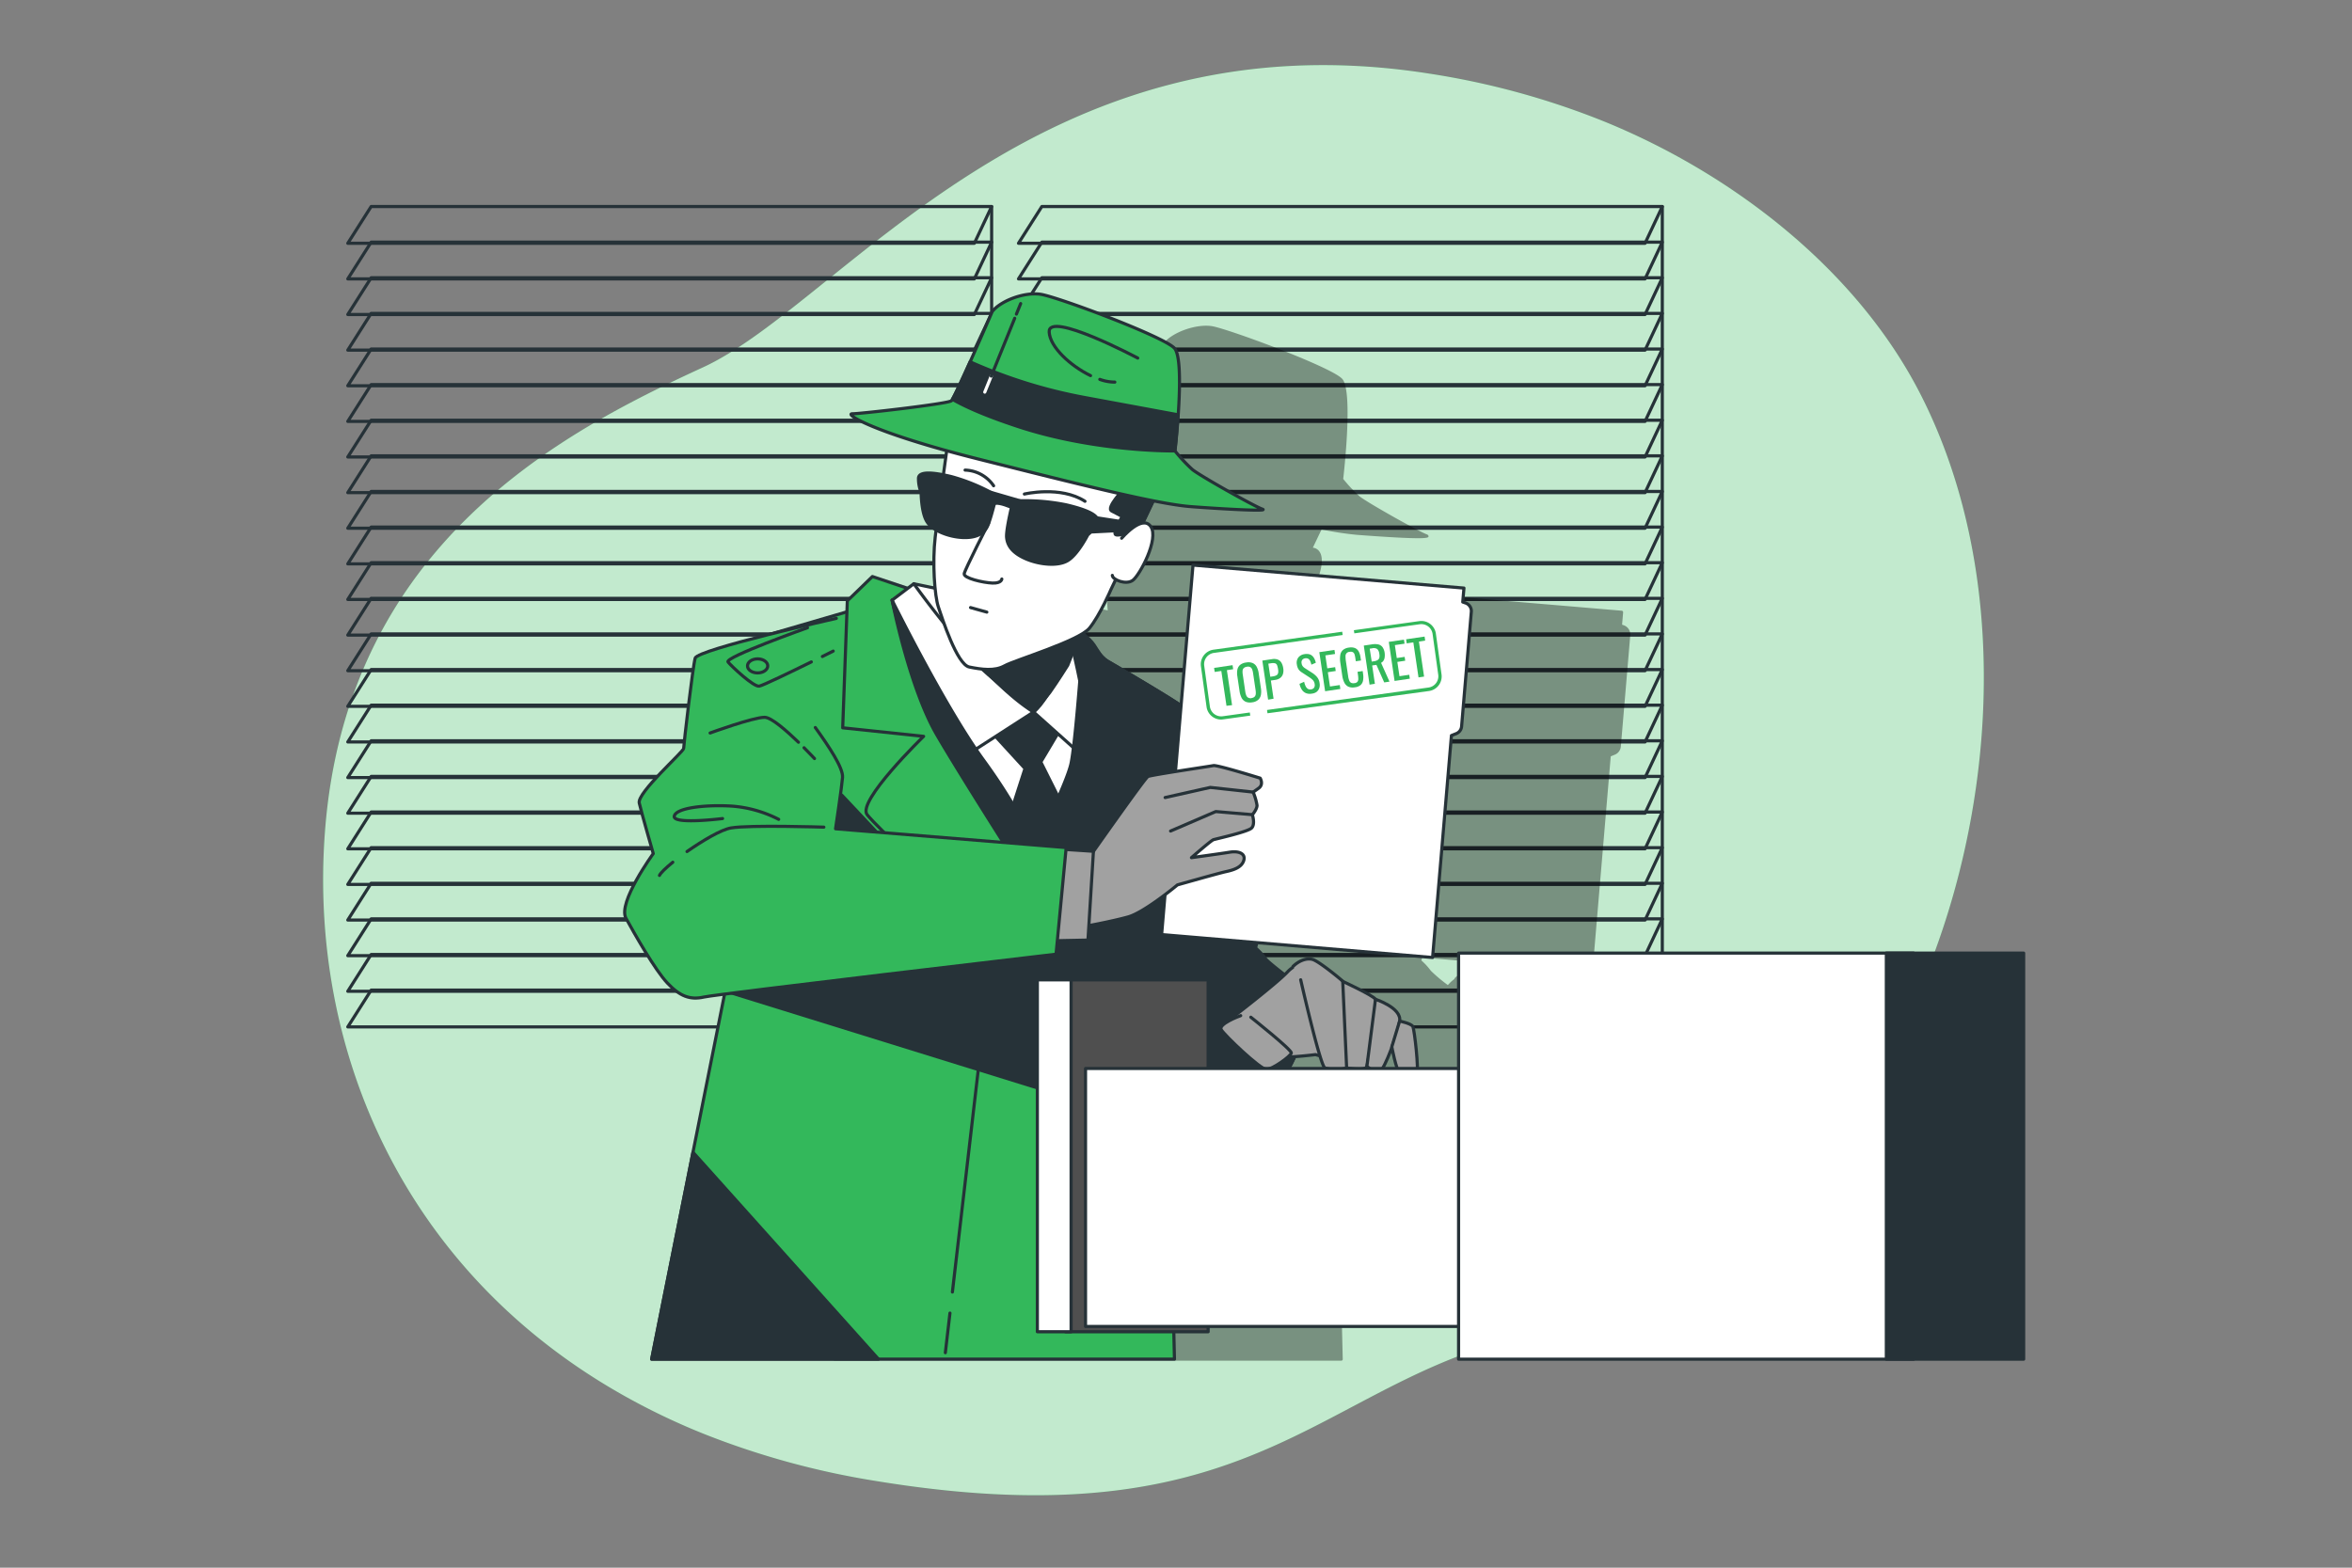 <svg xmlns="http://www.w3.org/2000/svg" viewBox="0 0 750 500"><rect x="0" y="0" width="750" height="500" fill="#808080" stroke="none"/><g id="freepik--background-simple--inject-2"><path d="M605.11,330.5c-21.74,41.91-61,85.35-109.87,93.68-73.8,12.6-89.3,69-216.21,48.12a259.15,259.15,0,0,1-54.17-14.81A215.52,215.52,0,0,1,200,445.71c-70.84-39.26-101.63-110.42-96.39-180.32,6.87-91.94,76-127.75,120.52-148.21S330.66,3.93,455.58,23.45a251.16,251.16,0,0,1,55.69,15.19c40.82,16.56,80.65,47.05,101.08,87q2.31,4.51,4.33,9.16C643.16,195.5,634.75,273.36,605.11,330.5Z" style="fill:#33B85B"></path><path d="M605.11,330.5c-21.74,41.91-61,85.35-109.87,93.68-73.8,12.6-89.3,69-216.21,48.12a259.15,259.15,0,0,1-54.17-14.81A215.52,215.52,0,0,1,200,445.71c-70.84-39.26-101.63-110.42-96.39-180.32,6.87-91.94,76-127.75,120.52-148.21S330.66,3.93,455.58,23.45a251.16,251.16,0,0,1,55.69,15.19c40.82,16.56,80.65,47.05,101.08,87q2.31,4.51,4.33,9.16C643.16,195.5,634.75,273.36,605.11,330.5Z" style="fill:#fff;opacity:0.7"></path></g><g id="freepik--Windows--inject-2"><polygon points="118.35 65.87 110.9 77.59 310.7 77.59 316.21 65.87 118.35 65.87" style="fill:none;stroke:#263238;stroke-linecap:round;stroke-linejoin:round"></polygon><polygon points="118.35 77.23 110.9 88.95 310.7 88.95 316.21 77.23 118.35 77.23" style="fill:none;stroke:#263238;stroke-linecap:round;stroke-linejoin:round"></polygon><polygon points="118.35 88.59 110.9 100.31 310.7 100.31 316.21 88.59 118.35 88.59" style="fill:none;stroke:#263238;stroke-linecap:round;stroke-linejoin:round"></polygon><polygon points="118.35 99.95 110.9 111.67 310.7 111.67 316.21 99.95 118.35 99.95" style="fill:none;stroke:#263238;stroke-linecap:round;stroke-linejoin:round"></polygon><polygon points="118.35 111.31 110.9 123.03 310.7 123.03 316.21 111.31 118.35 111.31" style="fill:none;stroke:#263238;stroke-linecap:round;stroke-linejoin:round"></polygon><polygon points="118.35 122.67 110.9 134.4 310.7 134.4 316.21 122.67 118.35 122.67" style="fill:none;stroke:#263238;stroke-linecap:round;stroke-linejoin:round"></polygon><polygon points="118.35 134.03 110.9 145.75 310.7 145.75 316.21 134.03 118.35 134.03" style="fill:none;stroke:#263238;stroke-linecap:round;stroke-linejoin:round"></polygon><polygon points="118.35 145.39 110.9 157.12 310.7 157.12 316.21 145.39 118.35 145.39" style="fill:none;stroke:#263238;stroke-linecap:round;stroke-linejoin:round"></polygon><polygon points="118.35 156.75 110.9 168.47 310.7 168.47 316.21 156.75 118.35 156.75" style="fill:none;stroke:#263238;stroke-linecap:round;stroke-linejoin:round"></polygon><polygon points="118.35 168.11 110.9 179.84 310.7 179.84 316.21 168.11 118.35 168.11" style="fill:none;stroke:#263238;stroke-linecap:round;stroke-linejoin:round"></polygon><polygon points="118.35 179.47 110.9 191.19 310.7 191.19 316.21 179.47 118.35 179.47" style="fill:none;stroke:#263238;stroke-linecap:round;stroke-linejoin:round"></polygon><polygon points="118.35 190.83 110.9 202.56 310.7 202.56 316.21 190.83 118.35 190.83" style="fill:none;stroke:#263238;stroke-linecap:round;stroke-linejoin:round"></polygon><polygon points="118.35 202.19 110.9 213.91 310.7 213.91 316.21 202.19 118.35 202.19" style="fill:none;stroke:#263238;stroke-linecap:round;stroke-linejoin:round"></polygon><polygon points="118.35 213.55 110.9 225.28 310.7 225.28 316.21 213.55 118.35 213.55" style="fill:none;stroke:#263238;stroke-linecap:round;stroke-linejoin:round"></polygon><polygon points="118.35 224.91 110.9 236.64 310.7 236.64 316.21 224.91 118.35 224.91" style="fill:none;stroke:#263238;stroke-linecap:round;stroke-linejoin:round"></polygon><polygon points="118.35 236.27 110.9 248 310.7 248 316.21 236.27 118.35 236.27" style="fill:none;stroke:#263238;stroke-linecap:round;stroke-linejoin:round"></polygon><polygon points="118.35 247.63 110.9 259.36 310.7 259.36 316.21 247.63 118.35 247.63" style="fill:none;stroke:#263238;stroke-linecap:round;stroke-linejoin:round"></polygon><polygon points="118.35 258.99 110.9 270.72 310.7 270.72 316.21 258.99 118.35 258.99" style="fill:none;stroke:#263238;stroke-linecap:round;stroke-linejoin:round"></polygon><polygon points="118.35 270.35 110.9 282.08 310.7 282.08 316.21 270.35 118.35 270.35" style="fill:none;stroke:#263238;stroke-linecap:round;stroke-linejoin:round"></polygon><polygon points="118.35 281.71 110.9 293.44 310.7 293.44 316.21 281.71 118.35 281.71" style="fill:none;stroke:#263238;stroke-linecap:round;stroke-linejoin:round"></polygon><polygon points="118.35 293.07 110.9 304.8 310.7 304.8 316.21 293.07 118.35 293.07" style="fill:none;stroke:#263238;stroke-linecap:round;stroke-linejoin:round"></polygon><polygon points="118.35 304.43 110.9 316.16 310.7 316.16 316.21 304.43 118.35 304.43" style="fill:none;stroke:#263238;stroke-linecap:round;stroke-linejoin:round"></polygon><polygon points="118.35 315.79 110.9 327.52 310.7 327.52 316.21 315.79 118.35 315.79" style="fill:none;stroke:#263238;stroke-linecap:round;stroke-linejoin:round"></polygon><polyline points="316.21 65.87 316.21 327.69 310.7 327.69" style="fill:none;stroke:#263238;stroke-linecap:round;stroke-linejoin:round"></polyline><polygon points="332.22 65.87 324.77 77.59 524.57 77.59 530.07 65.87 332.22 65.87" style="fill:none;stroke:#263238;stroke-linecap:round;stroke-linejoin:round"></polygon><polygon points="332.22 77.23 324.77 88.95 524.57 88.95 530.07 77.23 332.22 77.23" style="fill:none;stroke:#263238;stroke-linecap:round;stroke-linejoin:round"></polygon><polygon points="332.22 88.59 324.77 100.31 524.57 100.31 530.07 88.59 332.22 88.59" style="fill:none;stroke:#263238;stroke-linecap:round;stroke-linejoin:round"></polygon><polygon points="332.22 99.95 324.77 111.67 524.57 111.67 530.07 99.95 332.22 99.95" style="fill:none;stroke:#263238;stroke-linecap:round;stroke-linejoin:round"></polygon><polygon points="332.22 111.31 324.77 123.03 524.57 123.03 530.07 111.31 332.22 111.31" style="fill:none;stroke:#263238;stroke-linecap:round;stroke-linejoin:round"></polygon><polygon points="332.22 122.67 324.77 134.4 524.57 134.4 530.07 122.67 332.22 122.67" style="fill:none;stroke:#263238;stroke-linecap:round;stroke-linejoin:round"></polygon><polygon points="332.22 134.03 324.77 145.75 524.57 145.75 530.07 134.03 332.22 134.03" style="fill:none;stroke:#263238;stroke-linecap:round;stroke-linejoin:round"></polygon><polygon points="332.22 145.39 324.77 157.12 524.57 157.12 530.07 145.39 332.22 145.39" style="fill:none;stroke:#263238;stroke-linecap:round;stroke-linejoin:round"></polygon><polygon points="332.22 156.75 324.77 168.47 524.57 168.47 530.07 156.75 332.22 156.75" style="fill:none;stroke:#263238;stroke-linecap:round;stroke-linejoin:round"></polygon><polygon points="332.22 168.11 324.77 179.84 524.57 179.84 530.07 168.11 332.22 168.11" style="fill:none;stroke:#263238;stroke-linecap:round;stroke-linejoin:round"></polygon><polygon points="332.22 179.47 324.77 191.19 524.57 191.19 530.07 179.47 332.22 179.47" style="fill:none;stroke:#263238;stroke-linecap:round;stroke-linejoin:round"></polygon><polygon points="332.22 190.83 324.77 202.56 524.57 202.56 530.07 190.83 332.22 190.83" style="fill:none;stroke:#263238;stroke-linecap:round;stroke-linejoin:round"></polygon><polygon points="332.22 202.19 324.77 213.91 524.57 213.91 530.07 202.19 332.22 202.19" style="fill:none;stroke:#263238;stroke-linecap:round;stroke-linejoin:round"></polygon><polygon points="332.22 213.55 324.77 225.28 524.57 225.28 530.07 213.55 332.22 213.55" style="fill:none;stroke:#263238;stroke-linecap:round;stroke-linejoin:round"></polygon><polygon points="332.22 224.91 324.77 236.64 524.57 236.64 530.07 224.91 332.22 224.91" style="fill:none;stroke:#263238;stroke-linecap:round;stroke-linejoin:round"></polygon><polygon points="332.22 236.27 324.77 248 524.57 248 530.07 236.27 332.22 236.27" style="fill:none;stroke:#263238;stroke-linecap:round;stroke-linejoin:round"></polygon><polygon points="332.22 247.63 324.77 259.36 524.57 259.36 530.07 247.63 332.22 247.63" style="fill:none;stroke:#263238;stroke-linecap:round;stroke-linejoin:round"></polygon><polygon points="332.22 258.99 324.77 270.72 524.57 270.72 530.07 258.99 332.22 258.99" style="fill:none;stroke:#263238;stroke-linecap:round;stroke-linejoin:round"></polygon><polygon points="332.22 270.35 324.77 282.08 524.57 282.08 530.07 270.35 332.22 270.35" style="fill:none;stroke:#263238;stroke-linecap:round;stroke-linejoin:round"></polygon><polygon points="332.22 281.71 324.77 293.44 524.57 293.44 530.07 281.71 332.22 281.71" style="fill:none;stroke:#263238;stroke-linecap:round;stroke-linejoin:round"></polygon><polygon points="332.22 293.07 324.77 304.8 524.57 304.8 530.07 293.07 332.22 293.07" style="fill:none;stroke:#263238;stroke-linecap:round;stroke-linejoin:round"></polygon><polygon points="332.22 304.43 324.77 316.16 524.57 316.16 530.07 304.43 332.22 304.43" style="fill:none;stroke:#263238;stroke-linecap:round;stroke-linejoin:round"></polygon><polygon points="332.22 315.79 324.77 327.52 524.57 327.52 530.07 315.79 332.22 315.79" style="fill:none;stroke:#263238;stroke-linecap:round;stroke-linejoin:round"></polygon><polyline points="530.07 65.87 530.07 327.69 524.57 327.69" style="fill:none;stroke:#263238;stroke-linecap:round;stroke-linejoin:round"></polyline></g><g id="freepik--Shadow--inject-2"><path d="M517.77,199.42l-.52-.18.33-3.94a.51.51,0,0,0-.11-.35.47.47,0,0,0-.33-.17l-83.69-7.1a.48.48,0,0,0-.36.12.51.51,0,0,0-.17.32L429.3,230.8c-4.73-3.2-14.43-9-23.53-14.24-1.15-1.89-2.06-3.33-2.51-4a16.29,16.29,0,0,0-3.14-3.22,7.92,7.92,0,0,0,1.68-1.43c3.25-4,6.62-11.84,6.75-12.15l1.2-2.5a7,7,0,0,0,2.95.7,4.07,4.07,0,0,0,2.4-.69c2.35-1.72,8.51-13.24,5.66-17.32a2.85,2.85,0,0,0-2.12-1.27l2.78-5.82a104.27,104.27,0,0,0,11.34,1.73c10.73.81,16.38,1.07,19.37,1.07,3.28,0,3.34-.31,3.39-.54s-.13-.56-.57-.7c-2.17-.73-19.07-10.17-21.46-12.16a48.41,48.41,0,0,1-5.17-5.51c.43-3.72,3.09-28.33-.34-31.95-3.67-3.87-36.8-16.08-41.6-16.79-5.05-.75-12.67,2-15.38,5.54l-.06.11c-2,4.68-4.55,10.45-6.81,15.49h0c-2.85,6.37-4.69,10.25-5.45,11.53,0,0,0,.05,0,.08a1.74,1.74,0,0,1-.17.24c-1.43.87-27.78,3.92-30.32,3.92-.73,0-.86.41-.88.59-.19,1.53,9,6,29.52,11.67-.22,1.62-.53,3.91-.88,6.51-3.6-.67-5.91-.62-7,.15a1.77,1.77,0,0,0-.77,1.3,11.2,11.2,0,0,0,.81,4.6c0,.84.12,6.52,1.9,9.29a8.54,8.54,0,0,0,2.69,2.49c-.09.69-.17,1.33-.24,1.89a78.78,78.78,0,0,0-.11,15.27l-5.91-1.23h0a.5.5,0,0,0-.21,0s0,0-.06,0a.25.25,0,0,0-.09,0l-1.66,1.26-10.7-3.57a.51.51,0,0,0-.49.11l-7.72,7.52a.53.53,0,0,0-.15.33l-.11,3-22,6.42c-11.94,3-24.38,6.46-24.83,8.11-.71,2.58-3.53,26.16-3.63,28a45.22,45.22,0,0,1-3.57,3.84c-5.84,5.93-10.64,11-10.14,13.2.67,2.91,3.77,13.68,4.28,15.44-1.35,1.87-10.95,15.52-8.32,20.3,3.18,5.79,9.09,16.1,12.83,20.08,3.11,3.31,5.82,4.79,9,4.79a13,13,0,0,0,2.75-.32c.52-.12,2.54-.4,5.68-.81L265.72,433.42a.47.47,0,0,0,.48.57H427.69a.48.48,0,0,0,.34-.14.44.44,0,0,0,.14-.35l-2.43-100.2a59.21,59.21,0,0,0,8.84,10.31c8.58,7.87,17.27,14.88,17.35,14.95a.5.5,0,0,0,.31.1.47.47,0,0,0,.34-.14l.21-.21a68,68,0,0,0,11.94-16.9c.15-.3.29-.6.43-.91,2.88-.22,5.49-.53,6-.6l1.05.27c.69,2.14,1.27,3.57,1.66,3.76a9.1,9.1,0,0,0,3.59.59,9.46,9.46,0,0,0,3.42-.52,19.28,19.28,0,0,0,3.61.41,4.06,4.06,0,0,0,2.71-.7,6.51,6.51,0,0,0,3.3,1.38,1.94,1.94,0,0,0,.89-.2c.81-.4,2.08-3,3.27-6,.47,2.18,1.35,5.79,2.37,7.32a3.17,3.17,0,0,0,2.72,1.49H500a3.6,3.6,0,0,0,2.94-1.77c.83-1.67-.76-14.46-1.2-15.35s-2.85-1.6-4-1.86c.14-4-6.7-6.44-7.7-6.77-1.25-1.38-8.46-4.76-10.1-5.53-.94-.88-7.51-6.29-9.55-6.8s-4.6.42-6.47,2.3a.44.44,0,0,0-.14.34,10,10,0,0,0-1.56,1.35c-.15.17-.34.36-.54.56a47.09,47.09,0,0,1-5.43-4.57,20.59,20.59,0,0,0-3-3.27c.06-.23.16-.56.27-.95l53.84,4.57h0a.48.48,0,0,0,.48-.44l5.79-68.29,1.22-.49a3.09,3.09,0,0,0,2-2.62l3-35.43A3.11,3.11,0,0,0,517.77,199.42Z" style="opacity:0.38"></path></g><g id="freepik--Character--inject-2"><path d="M378.73,226.79l17.39,63.85s6.21.25,6.46,1.74-2.23,9.94-2.23,9.94a24.1,24.1,0,0,1,3.23,3.47C404.32,307,415,315,415,315s4,4-.25,17.14-14.91,23.6-14.91,23.6-8.94-7.2-17.89-15.4a60.33,60.33,0,0,1-13.17-17.64s-3.72-38.76-3.47-43.73S378.73,226.79,378.73,226.79Z" style="fill:#263238;stroke:#263238;stroke-linecap:round;stroke-linejoin:round"></path><path d="M379.49,311.34c3.19-4.36,7.7-10.19,9.68-11.26,3.23-1.74,8.94,1.74,8.94,1.74" style="fill:none;stroke:#263238;stroke-linecap:round;stroke-linejoin:round"></path><path d="M376,316.23s1-1.39,2.38-3.36" style="fill:none;stroke:#263238;stroke-linecap:round;stroke-linejoin:round"></path><path d="M392.15,291.88s-9.19-.25-13.67,6.21" style="fill:none;stroke:#263238;stroke-linecap:round;stroke-linejoin:round"></path><path d="M414.76,332.13C419,319,415,315,415,315l-2.16-1.62-.58.37s-12.67,2.49-17.14,6.71-6.21,14.16-3.73,18.88,8.45,16.4,8.45,16.4l0,0C400.6,355,410.68,344.83,414.76,332.13Z" style="fill:#263238;stroke:#263238;stroke-linecap:round;stroke-linejoin:round"></path><path d="M273.14,194.24l-40,11.68,3.48,83.23L207.8,433.49H374.51l-3.73-154s8.2-51.18,8-52.67-38-23.11-38-23.11S293,189.77,273.14,194.24Z" style="fill:#33B85B;stroke:#263238;stroke-linecap:round;stroke-linejoin:round"></path><polygon points="280.12 433.49 220.98 367.51 207.8 433.49 280.12 433.49" style="fill:#263238;stroke:#263238;stroke-linecap:round;stroke-linejoin:round"></polygon><line x1="302.92" y1="418.8" x2="301.45" y2="431.43" style="fill:none;stroke:#263238;stroke-linecap:round;stroke-linejoin:round"></line><line x1="315.18" y1="313.42" x2="303.7" y2="412.08" style="fill:none;stroke:#263238;stroke-linecap:round;stroke-linejoin:round"></line><polyline points="357.86 218.34 377.49 230.76 376 225.05 356.12 212.88" style="fill:none;stroke:#263238;stroke-linecap:round;stroke-linejoin:round"></polyline><path d="M289.51,187.66l-11.32-3.78-8,7.76-1.47,40.49,25.8,2.72s-21.4,20.77-18,25,23.49,23.7,37.34,30.62,10.28,5.67,10.28,5.67L329,282.89s-31.68-80.76-31.88-81.39S289.51,187.66,289.51,187.66Z" style="fill:#33B85B;stroke:#263238;stroke-linecap:round;stroke-linejoin:round"></path><path d="M329,282.89l-12.38,26.85s19.3-13.21,34.2-30.21,18.66-24.54,17-28.52-18.88-15.95-18.88-15.95,15.31,1.89,16.57,1.05S352,210.31,348.88,205.7s-13.43-9.65-13.43-9.65S340.7,249.75,329,282.89Z" style="fill:#33B85B;stroke:#263238;stroke-linecap:round;stroke-linejoin:round"></path><path d="M372.24,359.84V339.69l-1.46-60.23s8.2-51.18,8-52.67c-.15-.92-14.54-9.47-25.57-15.91-3.62-2.11-9.54-13.81-11.06-7.85l-9.88,56-16,45.44L268.44,253.6l-36.81,60.56-.39,1.92Z" style="fill:#263238;stroke:#263238;stroke-linecap:round;stroke-linejoin:round"></path><path d="M291.4,186.19l10.07,2.1,17.41,31S294.76,194.79,291.4,186.19Z" style="fill:#fff;stroke:#263238;stroke-linecap:round;stroke-linejoin:round"></path><path d="M284.48,191.43s5.24,24.34,19.09,46.78,26.22,40.28,26.22,40.28,12.58-24.76,13.42-34.83,0-25.59,0-25.59Z" style="fill:#fff;stroke:#263238;stroke-linecap:round;stroke-linejoin:round"></path><polygon points="315.52 232.76 326.85 245.13 322.24 259.4 329.16 272.19 337.97 255.2 331.89 243.04 339.02 231.08 327.9 221.85 315.52 232.76" style="fill:#263238;stroke:#263238;stroke-linecap:round;stroke-linejoin:round"></polygon><path d="M329.58,227.09,310.7,239.26s-11.33-14.89-17.62-26.85a107.42,107.42,0,0,1-8.6-21l6.92-5.24S313.22,217,329.58,227.09Z" style="fill:#fff;stroke:#263238;stroke-linecap:round;stroke-linejoin:round"></path><path d="M329.58,227.09l13.84,12.38s2.73-13.22,1.26-20.56-2.93-13.42-2.93-13.42S335.24,222.69,329.58,227.09Z" style="fill:#fff;stroke:#263238;stroke-linecap:round;stroke-linejoin:round"></path><path d="M309,209.68s11.54,10.49,15.31,13.22c1.3.93,5.25,4.19,5.25,4.19s4.3-5,5.24-6.29c2.52-3.57,5.67-8.6,5.67-8.6l5-12.59Z" style="fill:#263238;stroke:#263238;stroke-linecap:round;stroke-linejoin:round"></path><path d="M284.48,191.43s16.78,34,29.16,51S330,270.31,330,270.31s10.28-20.77,11.54-26.85,2.93-28.11,2.93-28.11,3.57,18-1.47,36.5a106.43,106.43,0,0,1-14.05,31s-21.4-33.35-30.21-48.45S284.48,191.43,284.48,191.43Z" style="fill:#263238;stroke:#263238;stroke-linecap:round;stroke-linejoin:round"></path><path d="M302.17,141.65s-3,21.52-3.95,29.62-.2,18.76,1,22.31,5.92,18.37,9.87,19.16,8.1,1.38,11.26-.4,23.7-7.9,27.05-12,6.91-12.44,6.91-12.44l15.21-31.8Z" style="fill:#fff;stroke:#263238;stroke-linecap:round;stroke-linejoin:round"></path><path d="M358.45,155.87s-5.92,6.12-3.95,7.1,3.36,1.78,3.36,1.78-3,4.94-2.17,5.73,7.7-1.58,7.7-1.58l5.33-11.46Z" style="fill:#263238;stroke:#263238;stroke-linecap:round;stroke-linejoin:round"></path><path d="M315.89,157a60.08,60.08,0,0,0-12.54-5c-6.07-1.47-10.25-1.67-10.46.42a11.34,11.34,0,0,0,.84,4.6s0,6.48,1.88,9.41,7.11,4.81,11.29,5,6.48-1.05,7.74-3.14c.86-1.44,2-5.82,2.66-8.44a2.48,2.48,0,0,0-1.41-2.85Z" style="fill:#263238;stroke:#263238;stroke-linecap:round;stroke-linejoin:round"></path><path d="M325.27,159.72A65.74,65.74,0,0,1,339.94,161c6.62,1.55,10.79,3.4,10,5.53a12.38,12.38,0,0,1-3.07,4.07s-3.18,6.31-6.44,8.23-9.28,1.2-13.45-.65-5.8-4.2-6-6.85c-.14-1.82.89-6.65,1.55-9.51a2.7,2.7,0,0,1,2.76-2.09Z" style="fill:#263238;stroke:#263238;stroke-linecap:round;stroke-linejoin:round"></path><path d="M315.89,157l9.38,2.72-2.76,2.09s-3.7-1.65-5.2-1.26C317.31,160.55,317.71,157.79,315.89,157Z" style="fill:#263238;stroke:#263238;stroke-linecap:round;stroke-linejoin:round"></path><path d="M349.3,165.08l14.86,2.3-.77,1.52-15.82.79S350.6,167.38,349.3,165.08Z" style="fill:#263238;stroke:#263238;stroke-linecap:round;stroke-linejoin:round"></path><path d="M357.66,171.66s6.52-7.7,9.28-3.75-3.55,15.6-5.72,17.18-6.52-.2-6.52-1.58" style="fill:#fff;stroke:#263238;stroke-linecap:round;stroke-linejoin:round"></path><path d="M326.65,157.57s11.54-2.74,19.33,2.31" style="fill:none;stroke:#263238;stroke-linecap:round;stroke-linejoin:round"></path><path d="M307.75,149.93a11.46,11.46,0,0,1,9.09,5" style="fill:none;stroke:#263238;stroke-linecap:round;stroke-linejoin:round"></path><path d="M315.25,166.81s-7.5,14.71-7.79,16.15,6.06,2.89,9,3,3-1.29,3-1.29" style="fill:none;stroke:#263238;stroke-linecap:round;stroke-linejoin:round"></path><line x1="309.48" y1="193.78" x2="314.68" y2="195.23" style="fill:none;stroke:#263238;stroke-linecap:round;stroke-linejoin:round"></line><path d="M316.39,99.39s-11.85,27.45-13,28.43-29,4.15-31.59,4.15,6.32,5.92,40.09,14.42,57.46,14.41,67.93,15.2,25.08,1.58,22.71.79-19.95-10.66-22.32-12.64a52.06,52.06,0,0,1-5.53-5.92s3.36-29-.19-32.78-37.33-16.39-42.66-17.18S319,96,316.39,99.39Z" style="fill:#33B85B;stroke:#263238;stroke-linecap:round;stroke-linejoin:round"></path><path d="M350.71,121a14,14,0,0,0,4.78.87" style="fill:none;stroke:#263238;stroke-linecap:round;stroke-linejoin:round"></path><path d="M362.8,114.2S334.16,99,334.56,105.9c.27,4.82,6.79,10.8,13.19,13.9" style="fill:none;stroke:#263238;stroke-linecap:round;stroke-linejoin:round"></path><path d="M309.35,115.4c-2.41,5.36-4.73,10.39-5.66,11.95,3.78,2.19,10.22,5.17,21.19,8.77,24.68,8.09,49.76,7.7,49.76,7.7s.61-5.23,1-11.53l-29.46-5.45A160.92,160.92,0,0,1,309.35,115.4Z" style="fill:#263238;stroke:#263238;stroke-linecap:round;stroke-linejoin:round"></path><line x1="316.09" y1="119.96" x2="314.02" y2="125.06" style="fill:none;stroke:#fff;stroke-linecap:round;stroke-linejoin:round"></line><line x1="323.57" y1="101.51" x2="316.09" y2="119.96" style="fill:none;stroke:#263238;stroke-linecap:round;stroke-linejoin:round"></line><line x1="325.47" y1="96.82" x2="324.11" y2="100.18" style="fill:none;stroke:#263238;stroke-linecap:round;stroke-linejoin:round"></line><path d="M456.82,305.39l-86.4-7.32,10-117.84,86.4,7.33-.38,4.45.9.31a2.73,2.73,0,0,1,1.83,2.8l-3.1,36.57a2.73,2.73,0,0,1-1.7,2.29l-1.54.61Z" style="fill:#fff;stroke:#263238;stroke-linecap:round;stroke-linejoin:round"></path><path d="M346.43,274.74s18.64-26.58,19.63-27.08,19.63-3.23,20.87-3.48,14.91,4,14.91,4,1.24,2-.5,3.23l-1.74,1.24a17.76,17.76,0,0,1,1.24,4.22c0,1.24-1.49,3-1.49,3s1,3-.25,4.23-11.42,3.47-12.17,3.72-7,5.72-7,5.72,9.2-1.25,12.18-1.74,5.22.49,4.47,2.73-3.48,3-5.71,3.48-15.41,4.22-15.41,4.22-10.43,8.7-15.65,10.19-14.91,3.23-14.91,3.23Z" style="fill:#a1a1a1;stroke:#263238;stroke-linecap:round;stroke-linejoin:round"></path><polyline points="399.6 252.63 385.94 251.14 371.53 254.37" style="fill:none;stroke:#263238;stroke-linecap:round;stroke-linejoin:round"></polyline><polyline points="399.35 259.83 387.68 258.84 373.27 265.05" style="fill:none;stroke:#263238;stroke-linecap:round;stroke-linejoin:round"></polyline><polygon points="337.24 270.76 348.67 271.51 346.93 299.83 334.51 300.08 337.24 270.76" style="fill:#a1a1a1;stroke:#263238;stroke-linecap:round;stroke-linejoin:round"></polygon><path d="M266.68,197.22s-44.22,9.94-45,12.68S218,237.72,218,238.71s-14.91,14.17-14.16,17.4,4.47,16.14,4.47,16.14-11.43,15.66-8.7,20.63,9.2,16.39,13.17,20.62S220,319,224.45,318s112.3-13.67,112.3-13.67l3.23-34-73.54-6s2-13.41,2.23-16.39-4.22-9.69-8.69-15.9" style="fill:#33B85B;stroke:#263238;stroke-linecap:round;stroke-linejoin:round"></path><path d="M214.54,275c-2.26,1.84-3.89,3.4-4.25,4.21" style="fill:none;stroke:#263238;stroke-linecap:round;stroke-linejoin:round"></path><path d="M262.71,263.81s-23.6-.75-29.57.25c-3.16.52-9,4-14.07,7.53" style="fill:none;stroke:#263238;stroke-linecap:round;stroke-linejoin:round"></path><path d="M230.41,261.07s-15.9,2-15.4-.74,10.18-3.73,18.38-3.23a39.23,39.23,0,0,1,14.91,4.22" style="fill:none;stroke:#263238;stroke-linecap:round;stroke-linejoin:round"></path><path d="M254.61,236.73c-3.79-3.67-8.66-7.95-10.78-7.95-3.73,0-17.39,5-17.39,5" style="fill:none;stroke:#263238;stroke-linecap:round;stroke-linejoin:round"></path><path d="M259.73,241.94s-1.37-1.48-3.34-3.45" style="fill:none;stroke:#263238;stroke-linecap:round;stroke-linejoin:round"></path><path d="M262.24,209.38l3.45-1.72" style="fill:none;stroke:#263238;stroke-linecap:round;stroke-linejoin:round"></path><path d="M257.49,200.21s-26.58,9.44-25.34,10.93,8.2,8,9.94,7.7c1.09-.16,10.06-4.5,16.62-7.73" style="fill:none;stroke:#263238;stroke-linecap:round;stroke-linejoin:round"></path><path d="M244.82,212.38c0,1.23-1.44,2.24-3.23,2.24s-3.23-1-3.23-2.24,1.45-2.24,3.23-2.24S244.82,211.14,244.82,212.38Z" style="fill:none;stroke:#263238;stroke-linecap:round;stroke-linejoin:round"></path><path d="M392.15,325.17s14.9-11.43,18.38-15.15,7.7-3,9.2-2,19.37,18.88,20.86,20.37-1,7.46-1,7.46-8,2-11.43,2a40.44,40.44,0,0,1-8.69-1.49s-11.68,1.49-14.66.5S392.15,325.17,392.15,325.17Z" style="fill:#a1a1a1;stroke:#263238;stroke-linecap:round;stroke-linejoin:round"></path><path d="M398.86,324.43s13.16,10.43,12.92,11.43-6,5.21-7.95,5.21-13.42-10.93-14.41-12.67,5.46-4.22,6.21-4.47" style="fill:#a1a1a1;stroke:#263238;stroke-linecap:round;stroke-linejoin:round"></path><path d="M414.76,312.5s6.21,27.33,7.7,28.08a11.16,11.16,0,0,0,7,0c1.5-.75-.49-26.84-1.24-27.58s-7.7-6.46-9.69-7-4.47.5-6.21,2.24" style="fill:#a1a1a1;stroke:#263238;stroke-linecap:round;stroke-linejoin:round"></path><path d="M428.17,313s9.69,4.47,10.44,5.71-2.24,19.63-2.74,21.37-6.46.5-6.46.5Z" style="fill:#a1a1a1;stroke:#263238;stroke-linecap:round;stroke-linejoin:round"></path><path d="M438.61,318.71s8.44,2.74,7.7,7-4.72,15.15-6.21,15.9-4.23-1.49-4.23-1.49Z" style="fill:#a1a1a1;stroke:#263238;stroke-linecap:round;stroke-linejoin:round"></path><path d="M446.31,325.67s3.73.75,4.22,1.74,2,13.91,1.24,15.4-3.72,2.49-5.21.25-2.74-9.19-2.74-9.19Z" style="fill:#a1a1a1;stroke:#263238;stroke-linecap:round;stroke-linejoin:round"></path><path d="M391.1,225.11,389.45,214l-2.11.31-.19-1.29,5.89-.87.19,1.29-2,.3,1.65,11.16Z" style="fill:#33B85B"></path><path d="M399.29,224a3.76,3.76,0,0,1-2.09-.19,2.78,2.78,0,0,1-1.29-1.25,6.93,6.93,0,0,1-.64-2.1l-.7-4.72a6.19,6.19,0,0,1,0-2.16,2.72,2.72,0,0,1,.88-1.52,3.8,3.8,0,0,1,1.94-.76,3.6,3.6,0,0,1,2.07.18,2.7,2.7,0,0,1,1.27,1.19,6.25,6.25,0,0,1,.64,2.06l.7,4.74a6.27,6.27,0,0,1,0,2.17,2.8,2.8,0,0,1-.86,1.56A3.47,3.47,0,0,1,399.29,224Zm-.21-1.37a1.67,1.67,0,0,0,1-.44,1.5,1.5,0,0,0,.36-.87,5.26,5.26,0,0,0-.06-1.22l-.81-5.46a5.47,5.47,0,0,0-.3-1.18,1.31,1.31,0,0,0-.59-.69,1.66,1.66,0,0,0-1.08-.12,1.79,1.79,0,0,0-1,.43,1.36,1.36,0,0,0-.37.84,5.19,5.19,0,0,0,.06,1.21l.8,5.46a4.92,4.92,0,0,0,.31,1.18,1.34,1.34,0,0,0,.6.73A1.63,1.63,0,0,0,399.08,222.67Z" style="fill:#33B85B"></path><path d="M404.37,223.15l-1.84-12.46,3.09-.46a3.52,3.52,0,0,1,1.85.14,2.46,2.46,0,0,1,1.15,1,4.88,4.88,0,0,1,.58,1.81,3.92,3.92,0,0,1-.09,1.76,2.56,2.56,0,0,1-.86,1.27,3.41,3.41,0,0,1-1.63.64l-1.37.2.86,5.8Zm.7-7.3.8-.12a3.33,3.33,0,0,0,1.15-.35,1.07,1.07,0,0,0,.53-.68,3,3,0,0,0,0-1.22,6,6,0,0,0-.33-1.35,1,1,0,0,0-.65-.58,3.39,3.39,0,0,0-1.32,0l-.81.12Z" style="fill:#33B85B"></path><path d="M418.23,221.24a3.3,3.3,0,0,1-1.86-.2,2.92,2.92,0,0,1-1.27-1.12,5.06,5.06,0,0,1-.71-1.82l1.47-.65a7.29,7.29,0,0,0,.4,1.25,2.35,2.35,0,0,0,.68.93,1.4,1.4,0,0,0,1.09.24,1.34,1.34,0,0,0,1-.53,1.54,1.54,0,0,0,.19-1.14,2.22,2.22,0,0,0-.59-1.3,6.64,6.64,0,0,0-1.12-.89l-2.36-1.54a3.48,3.48,0,0,1-1.08-1,3.78,3.78,0,0,1-.53-1.54,2.83,2.83,0,0,1,.47-2.23,3,3,0,0,1,2-1.07,3.65,3.65,0,0,1,1.32,0,2.24,2.24,0,0,1,1,.45,3,3,0,0,1,.75.92,5.53,5.53,0,0,1,.51,1.38l-1.42.61a6.46,6.46,0,0,0-.35-1.1,1.72,1.72,0,0,0-.61-.76,1.49,1.49,0,0,0-1-.17,1.4,1.4,0,0,0-.95.5,1.35,1.35,0,0,0-.21,1.08,1.88,1.88,0,0,0,.33.9,2.83,2.83,0,0,0,.73.67l2.38,1.53a6.79,6.79,0,0,1,1.47,1.28,3.76,3.76,0,0,1,.83,2,3.06,3.06,0,0,1-.14,1.64,2.67,2.67,0,0,1-.91,1.18A3.36,3.36,0,0,1,418.23,221.24Z" style="fill:#33B85B"></path><path d="M422.55,220.46,420.7,208l4.83-.72.19,1.3-3.09.45.61,4.13,2.51-.38.18,1.23-2.51.38.68,4.56,3.12-.46.19,1.25Z" style="fill:#33B85B"></path><path d="M432,219.21a3.43,3.43,0,0,1-2.14-.25,2.89,2.89,0,0,1-1.23-1.35,7.17,7.17,0,0,1-.6-2l-.65-4.4a7.73,7.73,0,0,1,0-2.24,2.69,2.69,0,0,1,.8-1.61,3.59,3.59,0,0,1,2-.82,3.52,3.52,0,0,1,1.91.16,2.45,2.45,0,0,1,1.17,1.08,5.55,5.55,0,0,1,.58,1.88l.15,1-1.65.24-.13-.88a8.27,8.27,0,0,0-.25-1.21,1.29,1.29,0,0,0-.5-.77,1.46,1.46,0,0,0-1.07-.13,1.31,1.31,0,0,0-1.33,1.43,8.66,8.66,0,0,0,.09,1.36l.74,4.93a5.47,5.47,0,0,0,.37,1.46,1.28,1.28,0,0,0,.62.7,1.74,1.74,0,0,0,1,.09,1.37,1.37,0,0,0,1-.46,1.5,1.5,0,0,0,.25-.93,9.48,9.48,0,0,0-.11-1.3l-.14-.92,1.65-.25.13.93a6.37,6.37,0,0,1,0,2,2.56,2.56,0,0,1-.75,1.5A3.3,3.3,0,0,1,432,219.21Z" style="fill:#33B85B"></path><path d="M436.72,218.36l-1.84-12.46,2.51-.37a5.64,5.64,0,0,1,2.11,0,2.31,2.31,0,0,1,1.36.88,4.19,4.19,0,0,1,.68,1.85,5.58,5.58,0,0,1,0,1.34,2.55,2.55,0,0,1-.35,1.07,1.89,1.89,0,0,1-.8.73l2.69,6-1.68.25-2.49-5.6-1.35.2.86,5.84Zm.69-7.35.66-.1a3.11,3.11,0,0,0,1.17-.36,1.26,1.26,0,0,0,.59-.73,2.94,2.94,0,0,0,0-1.28,2.5,2.5,0,0,0-.63-1.51,2,2,0,0,0-1.66-.25l-.77.11Z" style="fill:#33B85B"></path><path d="M444.7,217.18l-1.84-12.46,4.83-.71.19,1.29-3.09.45.61,4.13,2.51-.38.18,1.23-2.51.38.68,4.56,3.12-.46.18,1.25Z" style="fill:#33B85B"></path><path d="M452.33,216.05l-1.65-11.17-2.11.31-.19-1.29,5.89-.87.19,1.29-2,.31,1.65,11.16Z" style="fill:#33B85B"></path><path d="M389.39,229.5a4.7,4.7,0,0,1-4.64-4l-1.8-13a4.7,4.7,0,0,1,4-5.29L428,201.48l.15,1.05-41.06,5.71a3.63,3.63,0,0,0-3.09,4.1l1.8,13a3.64,3.64,0,0,0,4.1,3.1l8.64-1.2.14,1-8.64,1.2A4.82,4.82,0,0,1,389.39,229.5Z" style="fill:#33B85B"></path><path d="M404.17,227.49l-.14-1.05,51.5-7.16a3.62,3.62,0,0,0,3.09-4.09l-1.8-13a3.63,3.63,0,0,0-4.1-3.09L431.87,202l-.15-1,20.86-2.9a4.68,4.68,0,0,1,5.29,4l1.8,13a4.69,4.69,0,0,1-4,5.29Z" style="fill:#33B85B"></path></g><g id="freepik--file-cabinet--inject-2"><rect x="339.76" y="312.51" width="45.49" height="112.24" style="fill:#4f4f4f;stroke:#263238;stroke-linecap:round;stroke-linejoin:round"></rect><rect x="346.15" y="340.78" width="141.77" height="82.28" style="fill:#fff;stroke:#263238;stroke-linecap:round;stroke-linejoin:round"></rect><rect x="330.79" y="312.51" width="10.76" height="112.24" style="fill:#fff;stroke:#263238;stroke-linecap:round;stroke-linejoin:round"></rect><rect x="465.11" y="303.98" width="145.11" height="129.52" style="fill:#fff;stroke:#263238;stroke-linecap:round;stroke-linejoin:round"></rect><rect x="601.51" y="303.98" width="43.79" height="129.52" style="fill:#263238;stroke:#263238;stroke-linecap:round;stroke-linejoin:round"></rect></g></svg>
